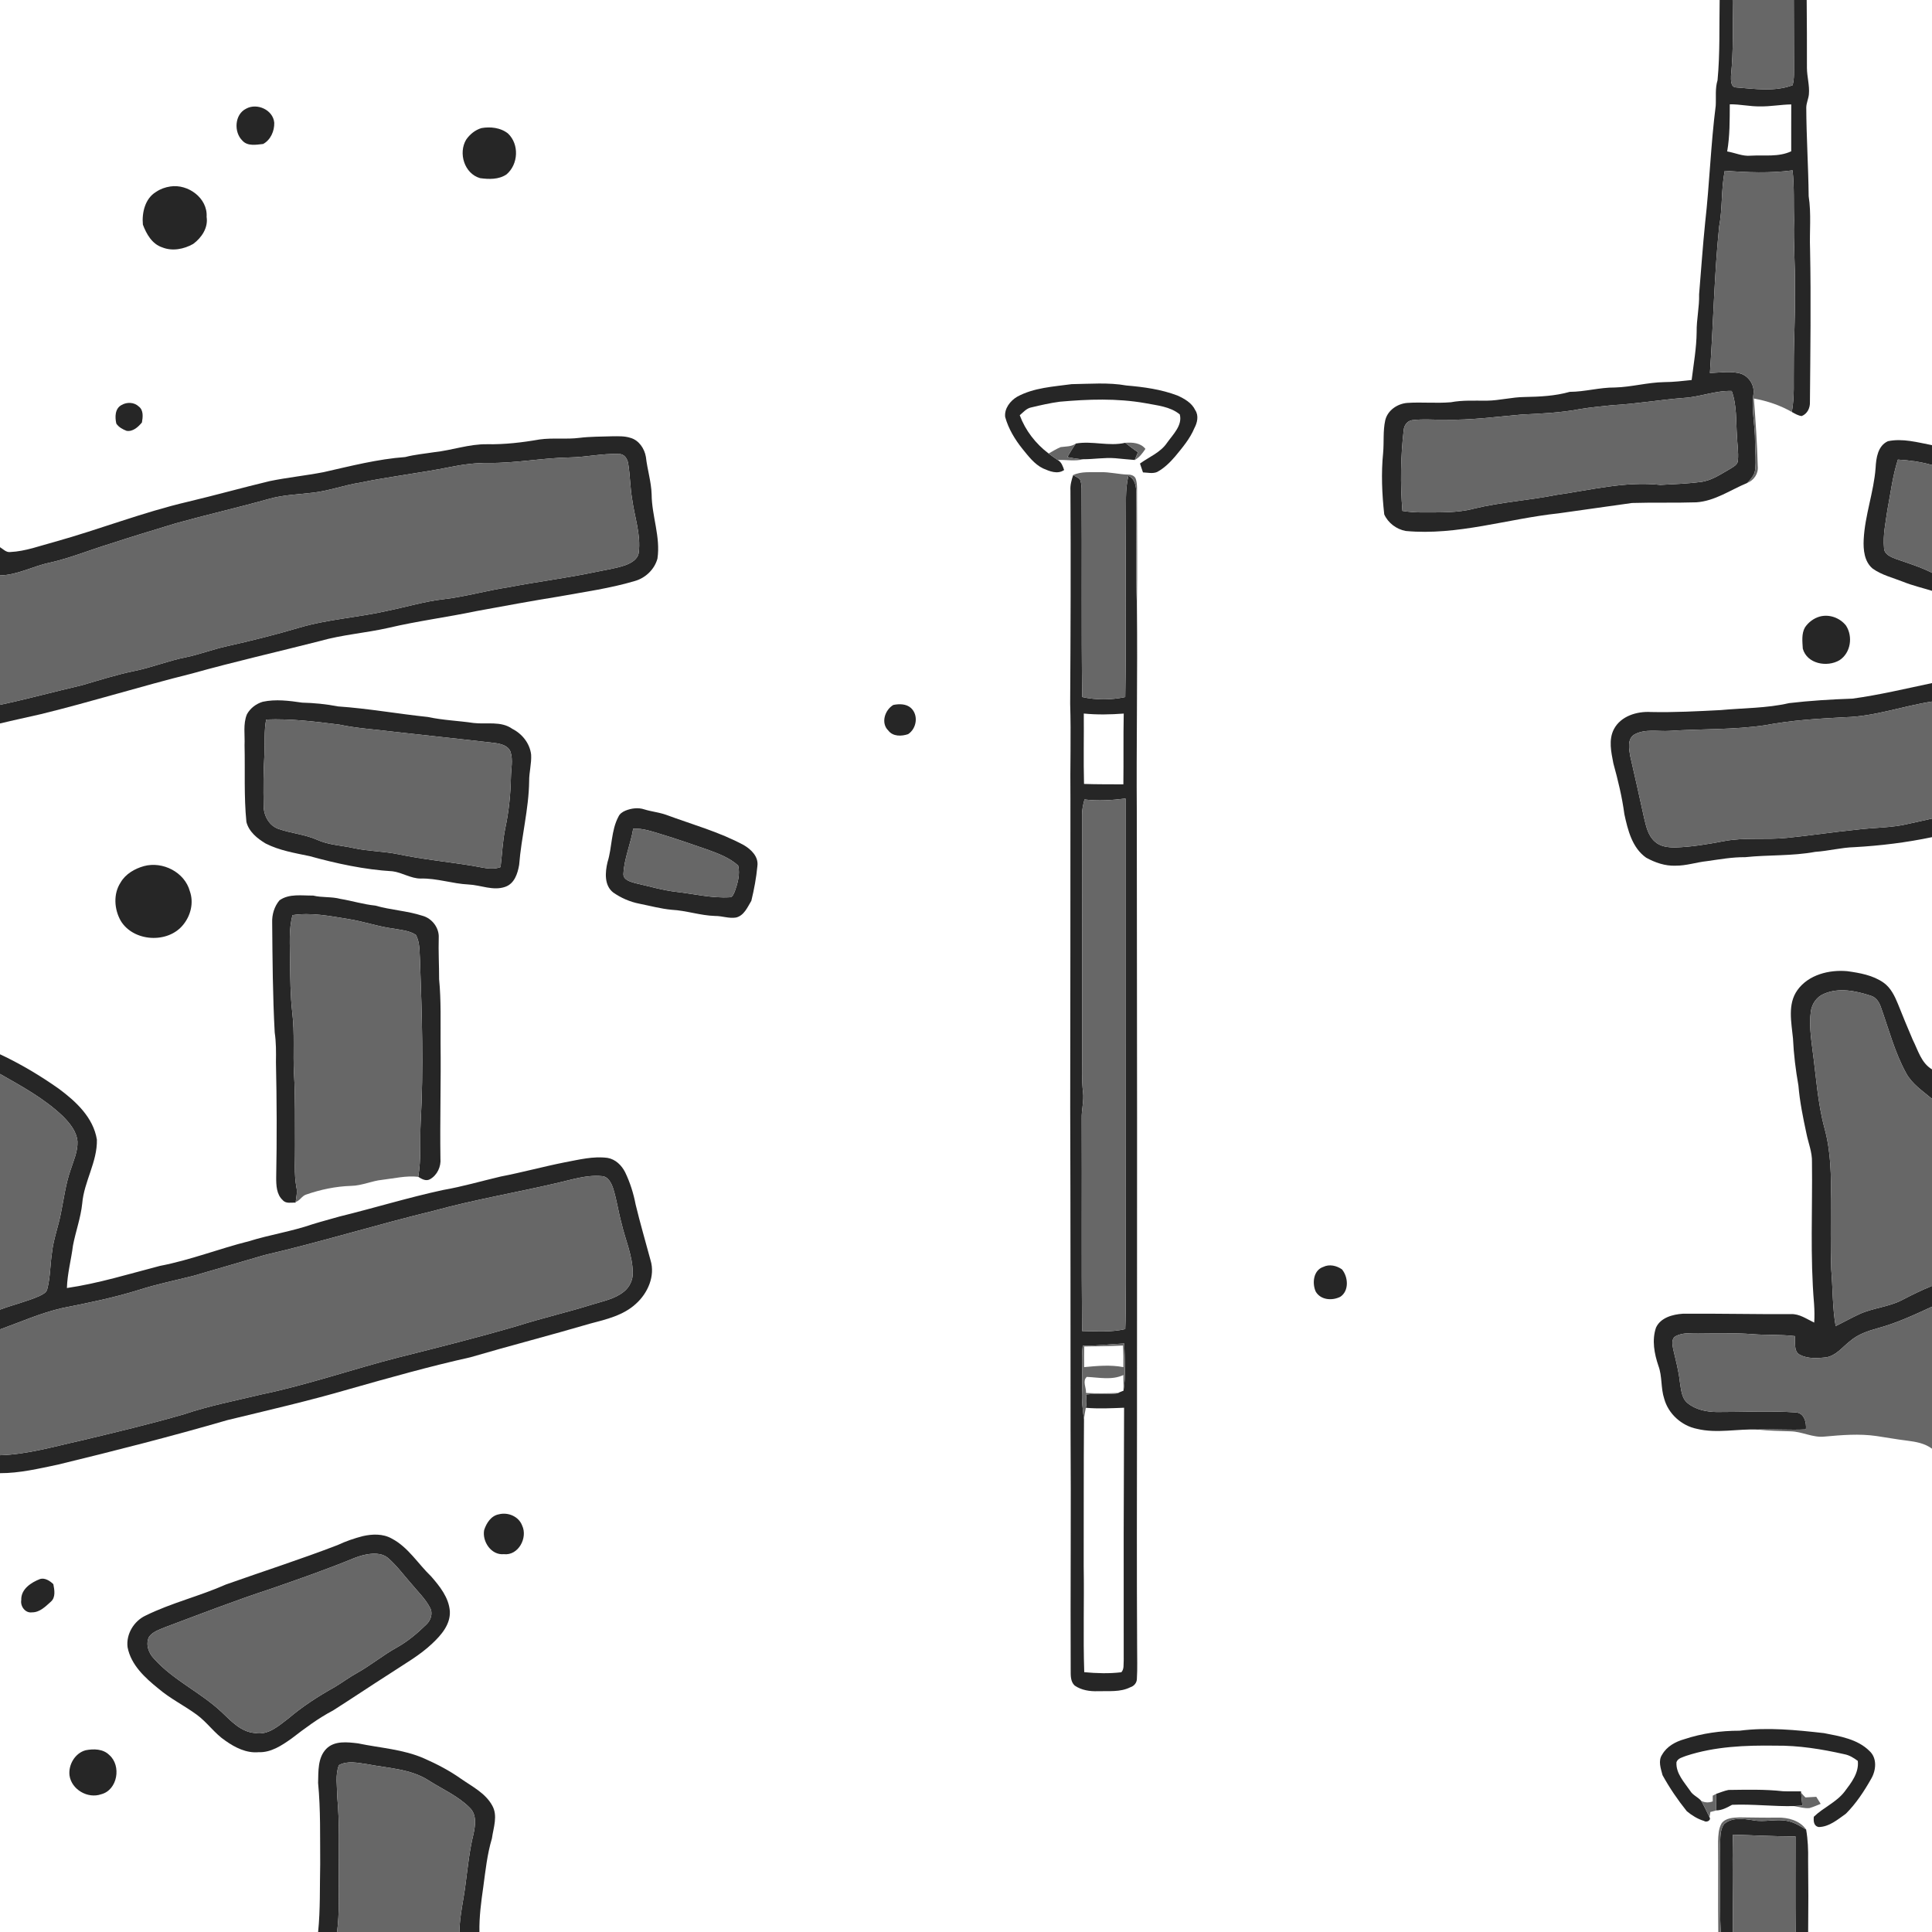 <ns0:svg xmlns:ns0="http://www.w3.org/2000/svg" width="1024pt" height="1024pt" viewBox="0 0 1024 1024" version="1.1">
<ns0:g id="#ffffffff">
<ns0:path fill="#ffffff" opacity="0" d=" M 0.00 0.00 L 911.45 0.00 C 911.19 14.18 911.68 28.43 910.33 42.55 C 908.97 46.94 909.63 51.53 909.37 56.03 C 906.73 76.63 906.10 97.42 903.76 118.05 C 902.47 130.68 901.62 143.35 900.56 156.00 C 900.76 162.70 899.16 169.28 899.26 175.97 C 899.18 184.52 897.64 192.96 896.61 201.42 C 891.77 201.94 886.93 202.51 882.06 202.53 C 873.26 202.68 864.72 205.14 855.94 205.38 C 847.88 205.31 840.05 207.66 831.99 207.69 C 824.24 209.89 816.16 210.27 808.14 210.42 C 801.38 210.47 794.77 212.29 788.00 212.37 C 781.65 212.41 775.25 212.02 768.98 213.20 C 761.31 213.85 753.59 213.04 745.92 213.55 C 740.64 213.94 735.35 217.53 734.18 222.90 C 732.96 228.51 733.60 234.32 733.09 240.01 C 732.01 250.86 732.47 261.83 733.68 272.64 C 735.71 277.19 740.17 280.53 745.06 281.43 C 772.51 283.98 799.05 274.94 826.09 272.08 C 839.07 270.21 852.06 268.46 865.02 266.59 C 876.36 266.24 887.72 266.61 899.06 266.24 C 908.92 265.59 917.13 259.68 926.00 256.01 C 929.62 254.59 932.09 251.03 931.65 247.07 C 931.32 235.11 930.52 223.15 929.58 211.22 C 936.60 212.49 943.50 214.78 949.70 218.35 C 951.35 219.25 953.01 220.29 954.93 220.52 C 957.95 219.34 959.43 216.20 959.30 213.08 C 959.52 186.06 959.91 159.03 959.37 132.00 C 959.02 122.66 960.09 113.27 958.63 103.98 C 958.47 88.30 957.42 72.65 957.36 56.97 C 957.41 54.58 958.52 52.37 958.75 50.01 C 959.19 45.30 957.74 40.70 957.71 36.01 C 957.76 24.00 957.67 12.00 957.58 0.00 L 1024.00 0.00 L 1024.00 235.94 C 1016.34 234.47 1008.43 232.21 1000.63 233.85 C 995.27 236.29 994.39 242.76 994.11 247.97 C 993.15 260.84 988.42 273.11 987.79 286.00 C 987.53 291.40 988.10 297.66 992.55 301.37 C 997.37 304.82 1003.26 306.20 1008.70 308.36 C 1013.67 310.36 1018.89 311.58 1024.00 313.15 L 1024.00 362.05 C 1009.99 365.01 996.04 368.35 981.84 370.29 C 970.61 370.68 959.39 371.36 948.23 372.67 C 936.33 375.42 924.07 375.22 911.99 376.36 C 899.64 376.99 887.32 377.65 874.95 377.38 C 867.62 376.94 859.09 379.52 855.44 386.41 C 852.45 392.06 853.98 398.68 855.12 404.62 C 857.56 413.47 859.74 422.42 860.95 431.54 C 862.77 439.93 865.06 449.34 872.48 454.58 C 877.20 457.19 882.56 459.05 888.02 458.83 C 893.69 458.90 899.12 457.01 904.72 456.42 C 911.45 455.47 918.17 454.26 924.99 454.32 C 937.34 453.02 949.86 453.78 962.11 451.50 C 969.11 451.04 975.93 449.20 982.96 449.01 C 996.75 448.23 1010.48 446.56 1024.00 443.71 L 1024.00 566.79 C 1018.24 563.35 1016.61 556.64 1013.77 551.05 C 1011.06 544.77 1008.48 538.43 1005.94 532.08 C 1004.22 527.89 1002.13 523.51 998.32 520.83 C 992.69 516.87 985.72 515.66 979.05 514.74 C 969.50 513.88 958.53 516.61 952.69 524.75 C 947.31 532.23 949.50 541.91 950.32 550.41 C 950.70 558.78 951.74 567.11 953.20 575.36 C 953.91 583.89 955.63 592.29 957.42 600.65 C 958.42 605.75 960.55 610.69 960.38 615.97 C 960.69 640.98 959.36 666.06 961.49 691.03 C 961.71 694.34 961.79 697.67 961.57 701.00 C 957.56 699.13 953.72 696.23 949.06 696.51 C 930.03 696.62 911.00 696.15 891.96 696.30 C 886.63 696.64 880.13 698.35 877.72 703.66 C 875.45 710.27 876.81 717.46 878.99 723.91 C 881.08 729.50 880.19 735.64 882.05 741.30 C 884.20 749.32 891.27 755.69 899.39 757.31 C 910.06 759.90 920.99 757.21 931.78 757.70 C 937.51 758.39 943.29 758.44 949.06 758.63 C 955.17 758.74 960.80 762.10 967.00 761.42 C 976.14 760.59 985.39 759.81 994.53 761.12 C 999.98 761.91 1005.41 762.93 1010.89 763.58 C 1015.46 764.16 1020.22 765.00 1024.00 767.84 L 1024.00 1024.00 L 958.36 1024.00 C 958.51 1011.33 958.50 998.66 958.34 986.00 C 958.45 980.53 958.23 975.05 957.28 969.66 C 953.87 964.84 947.68 963.24 942.06 963.37 C 935.35 963.49 928.64 963.28 921.94 963.24 C 918.63 963.39 914.61 963.51 912.46 966.43 C 910.85 969.30 910.72 972.72 910.62 975.94 C 910.76 991.96 910.55 1007.98 910.72 1024.00 L 254.11 1024.00 C 253.95 1015.96 255.02 1007.99 256.16 1000.05 C 257.32 991.46 258.22 982.79 260.72 974.45 C 261.51 968.69 264.01 962.33 260.83 956.87 C 257.21 950.34 250.21 946.88 244.30 942.76 C 238.21 938.44 231.57 934.99 224.75 931.99 C 213.69 927.12 201.45 926.48 189.75 924.02 C 184.15 923.35 177.26 922.48 172.91 926.94 C 168.33 931.69 168.78 938.88 168.60 945.00 C 169.97 959.28 169.60 973.66 169.71 988.00 C 169.44 1000.00 169.83 1012.04 168.61 1024.00 L 0.00 1024.00 L 0.00 780.81 C 10.39 780.84 20.54 778.40 30.64 776.29 C 60.77 768.99 90.81 761.31 120.59 752.67 C 142.13 747.44 163.76 742.48 185.04 736.27 C 206.33 730.23 227.63 724.22 249.22 719.41 C 270.35 713.22 291.68 707.74 312.80 701.54 C 321.32 699.30 330.38 697.20 337.04 691.05 C 343.32 685.44 347.38 676.32 344.80 667.95 C 342.16 658.11 339.28 648.33 336.90 638.42 C 335.78 632.54 333.96 626.78 331.37 621.38 C 329.53 617.67 326.23 614.43 322.03 613.71 C 314.39 612.69 306.84 614.67 299.38 616.05 C 287.97 618.32 276.75 621.40 265.33 623.60 C 255.14 625.99 245.07 628.95 234.75 630.74 C 216.32 634.72 198.29 640.29 179.99 644.77 C 175.22 646.16 170.41 647.39 165.68 648.86 C 154.70 652.66 143.15 654.39 132.07 657.83 C 116.19 661.81 100.88 667.88 84.76 670.95 C 68.41 675.19 52.22 680.23 35.46 682.68 C 35.68 675.07 37.74 667.67 38.68 660.14 C 40.11 652.66 42.80 645.45 43.58 637.84 C 44.56 626.22 51.60 615.87 51.36 604.07 C 49.48 592.27 40.21 583.75 31.08 576.99 C 21.25 570.07 10.88 563.88 0.00 558.79 L 0.00 383.45 C 7.23 381.69 14.51 380.18 21.76 378.49 C 48.56 371.92 74.91 363.66 101.69 357.00 C 124.15 350.70 146.90 345.56 169.49 339.78 C 181.44 336.37 193.91 335.51 206.02 332.75 C 221.41 329.13 237.11 327.12 252.57 323.88 C 267.15 321.21 281.73 318.50 296.36 316.15 C 309.73 313.71 323.27 311.87 336.32 307.99 C 342.04 306.44 346.90 301.83 348.46 296.08 C 350.18 284.57 345.46 273.49 345.38 262.04 C 345.18 255.31 343.08 248.86 342.34 242.19 C 341.60 237.77 338.64 233.31 334.14 232.07 C 331.04 231.06 327.73 231.22 324.52 231.24 C 318.69 231.44 312.83 231.36 307.04 232.08 C 300.05 232.96 292.97 231.95 286.00 232.92 C 276.81 234.53 267.50 235.62 258.15 235.45 C 248.67 235.31 239.68 238.63 230.34 239.64 C 225.15 240.46 219.90 240.91 214.79 242.24 C 200.11 243.32 185.83 247.02 171.52 250.25 C 162.05 252.09 152.42 253.05 142.97 254.99 C 128.45 258.47 114.07 262.50 99.54 265.95 C 75.54 271.56 52.57 280.64 28.86 287.23 C 21.14 289.27 13.54 292.21 5.49 292.58 C 3.31 292.91 1.70 291.06 0.00 290.02 L 0.00 0.00 M 130.44 57.61 C 124.30 60.63 123.84 70.03 128.46 74.52 C 131.22 77.63 135.82 76.70 139.47 76.31 C 143.46 74.15 145.48 69.42 145.36 65.05 C 144.76 58.21 136.21 54.40 130.44 57.61 M 255.18 67.89 C 251.86 68.87 249.01 71.20 247.07 74.02 C 242.81 81.17 246.11 92.02 254.45 94.42 C 259.12 95.07 264.37 95.21 268.45 92.45 C 274.75 87.13 275.31 76.48 269.24 70.75 C 265.34 67.65 259.94 67.05 255.18 67.89 M 90.28 98.84 C 87.57 99.24 84.94 100.17 82.68 101.73 C 76.89 105.21 75.14 112.74 75.73 119.04 C 77.59 124.03 80.60 129.35 85.99 131.11 C 91.34 133.28 97.49 132.06 102.38 129.30 C 106.85 126.02 110.42 120.72 109.51 114.96 C 110.15 104.99 99.65 97.38 90.28 98.84 M 539.12 210.27 C 535.44 212.44 532.26 216.52 532.76 220.99 C 534.48 227.26 537.94 232.95 541.98 237.99 C 545.11 241.82 548.20 245.97 552.74 248.23 C 556.25 249.76 560.45 251.57 564.01 249.13 C 563.32 247.14 562.63 244.88 560.62 243.83 C 565.15 243.55 569.68 244.63 574.16 243.40 C 579.80 243.42 585.41 242.42 591.05 242.86 C 594.51 243.19 597.97 243.53 601.45 243.80 C 603.91 242.48 605.57 240.19 607.10 237.92 C 604.49 234.66 600.26 234.42 596.41 234.68 C 587.81 236.72 578.83 233.54 570.23 235.09 C 567.86 236.82 564.93 236.58 562.18 236.97 C 559.94 237.89 557.89 239.20 555.79 240.37 C 548.95 235.20 543.46 228.15 540.49 220.09 C 542.38 218.50 544.07 216.40 546.64 215.93 C 551.64 214.74 556.65 213.58 561.75 212.91 C 576.78 211.58 592.03 211.03 606.96 213.67 C 613.22 214.90 620.18 215.41 625.30 219.64 C 626.86 225.38 621.70 230.29 618.62 234.61 C 615.12 239.85 609.13 242.13 604.21 245.69 C 604.74 247.25 605.28 248.81 605.80 250.38 C 608.27 250.47 610.92 251.17 613.29 250.17 C 617.04 248.15 620.13 245.11 622.88 241.89 C 626.70 237.23 630.70 232.57 633.04 226.93 C 634.60 224.05 635.45 220.31 633.51 217.40 C 631.70 213.52 627.80 211.34 624.08 209.64 C 615.43 206.35 606.19 205.10 597.03 204.32 C 587.44 202.61 577.66 203.48 567.99 203.61 C 558.23 204.95 547.96 205.45 539.12 210.27 M 64.51 214.62 C 60.87 216.47 60.87 221.02 61.64 224.49 C 62.89 226.42 65.02 227.56 67.12 228.36 C 70.48 228.89 73.24 226.30 75.22 223.93 C 75.73 221.13 76.16 217.39 73.55 215.46 C 71.16 213.15 67.31 213.01 64.51 214.62 M 568.80 251.80 C 567.94 254.43 567.16 257.14 567.36 259.95 C 567.59 297.63 567.44 335.32 567.21 373.01 C 567.74 389.67 567.14 406.34 567.35 423.01 C 567.38 477.67 567.29 532.34 567.23 587.00 C 567.43 644.00 567.38 701.00 567.42 758.00 C 567.72 800.35 567.30 842.70 567.49 885.06 C 567.51 887.90 567.29 891.23 569.59 893.37 C 573.17 895.87 577.70 896.53 581.99 896.37 C 587.73 896.19 593.79 896.96 599.11 894.27 C 601.06 893.68 602.56 891.90 602.57 889.83 C 602.92 884.22 602.67 878.60 602.70 872.99 C 602.47 833.33 602.60 793.66 602.63 754.00 C 602.71 646.33 602.70 538.67 602.53 431.00 C 602.26 394.43 602.97 357.88 602.59 321.31 C 602.88 301.87 602.65 282.43 602.65 263.00 C 602.59 260.00 602.92 256.88 602.04 253.97 C 601.54 252.24 599.66 251.53 598.02 251.56 C 592.98 251.44 588.05 250.08 583.00 250.26 C 578.25 250.43 573.24 249.70 568.80 251.80 M 964.46 326.80 C 961.29 327.70 958.49 329.82 956.66 332.55 C 954.76 335.94 955.31 340.07 955.52 343.80 C 957.76 351.92 968.45 353.80 974.98 349.92 C 980.96 346.04 982.19 337.36 978.41 331.55 C 975.17 327.45 969.56 325.40 964.46 326.80 M 139.26 371.95 C 135.76 373.00 132.62 375.37 130.87 378.60 C 128.74 383.80 129.88 389.54 129.62 395.00 C 129.94 408.55 129.25 422.14 130.60 435.64 C 131.90 440.84 136.40 444.45 140.80 447.08 C 148.04 450.77 156.16 452.10 164.03 453.75 C 178.43 457.72 193.14 460.91 208.08 461.80 C 213.19 462.47 217.73 465.64 222.95 465.65 C 231.54 465.41 239.80 468.40 248.35 468.80 C 254.81 469.10 261.38 472.29 267.78 470.04 C 272.68 468.34 274.37 463.02 275.16 458.40 C 276.32 443.53 280.27 428.96 280.46 414.01 C 280.42 409.29 281.79 404.68 281.51 399.96 C 280.82 394.05 276.80 388.96 271.55 386.31 C 265.54 382.01 257.88 384.01 251.03 383.20 C 242.97 382.00 234.80 381.75 226.81 380.02 C 210.89 378.35 195.11 375.51 179.12 374.41 C 172.86 373.18 166.49 372.57 160.12 372.41 C 153.25 371.40 146.12 370.48 139.26 371.95 M 473.47 373.64 C 468.99 376.28 466.71 383.25 470.84 387.22 C 473.31 390.45 477.82 390.29 481.31 389.12 C 485.87 386.16 486.94 379.00 482.79 375.21 C 480.27 372.99 476.57 373.00 473.47 373.64 M 331.45 429.68 C 329.96 430.30 328.53 431.26 327.83 432.77 C 323.82 440.24 324.49 449.02 322.00 456.96 C 320.73 462.30 320.17 469.23 324.99 473.02 C 329.13 475.93 333.90 478.01 338.88 478.98 C 344.57 480.11 350.20 481.66 356.00 482.20 C 363.77 482.61 371.20 485.25 379.00 485.48 C 382.71 485.45 386.36 486.92 390.07 486.32 C 394.36 485.33 396.17 480.85 398.23 477.44 C 399.70 471.39 400.86 465.18 401.44 458.98 C 402.09 454.02 398.14 450.23 394.24 447.93 C 381.22 440.91 366.88 436.99 353.07 431.87 C 349.32 430.55 345.32 430.18 341.53 429.00 C 338.25 427.90 334.60 428.38 331.45 429.68 M 76.28 459.06 C 71.35 460.44 66.51 463.23 63.90 467.78 C 59.96 473.80 60.53 481.98 64.01 488.08 C 70.75 499.19 89.02 500.28 97.12 490.11 C 101.10 485.23 102.78 478.41 100.62 472.37 C 97.89 462.25 86.18 456.37 76.28 459.06 M 148.13 477.19 C 145.39 480.42 144.10 484.79 144.26 489.01 C 144.43 508.42 144.54 527.84 145.60 547.23 C 146.38 552.45 146.34 557.73 146.26 563.00 C 146.70 583.34 146.79 603.70 146.39 624.04 C 146.38 628.21 146.53 633.10 149.87 636.11 C 151.58 638.11 154.39 637.31 156.69 637.40 L 156.72 637.06 C 158.95 636.41 159.98 633.89 162.19 633.17 C 169.86 630.50 177.92 628.80 186.05 628.54 C 191.75 628.46 197.01 625.88 202.66 625.32 C 208.96 624.59 215.29 623.01 221.67 623.74 C 223.47 624.86 225.71 626.21 227.83 625.06 C 231.68 622.96 233.86 618.33 233.44 614.02 C 233.14 593.68 233.76 573.34 233.51 553.00 C 233.45 541.67 233.84 530.30 232.74 519.01 C 232.76 511.67 232.32 504.34 232.54 497.01 C 232.83 491.76 228.93 486.69 223.89 485.37 C 215.75 482.73 207.13 482.35 198.92 479.98 C 192.64 479.36 186.62 477.45 180.41 476.43 C 175.68 475.16 170.72 475.84 165.96 474.67 C 160.02 474.76 153.29 473.51 148.13 477.19 M 701.39 671.48 C 696.08 673.24 695.38 680.13 697.34 684.53 C 699.95 689.10 706.10 689.51 710.42 687.31 C 715.14 684.17 714.60 676.77 711.26 672.78 C 708.44 670.81 704.60 669.90 701.39 671.48 M 264.39 802.62 C 260.28 803.37 257.81 807.27 256.61 810.96 C 255.47 817.04 260.38 824.37 267.00 823.74 C 274.73 824.65 279.82 815.07 276.75 808.57 C 274.92 803.72 269.27 801.36 264.39 802.62 M 192.32 814.17 C 187.74 815.35 183.25 816.89 178.96 818.91 C 159.40 826.44 139.43 832.84 119.68 839.84 C 105.77 846.02 90.82 849.56 77.15 856.30 C 70.94 859.19 66.73 866.21 67.62 873.07 C 69.41 882.45 76.88 889.30 84.01 895.02 C 90.23 900.34 97.64 903.95 104.21 908.77 C 109.82 912.83 113.73 918.79 119.50 922.64 C 124.60 926.25 130.60 929.28 137.04 928.70 C 143.62 928.96 149.34 925.13 154.48 921.49 C 161.52 916.09 168.65 910.71 176.54 906.58 C 186.73 900.10 196.75 893.35 206.93 886.86 C 214.48 881.84 222.50 877.39 229.10 871.10 C 233.88 866.62 238.79 860.98 238.43 853.99 C 237.89 846.74 233.10 840.79 228.51 835.52 C 221.55 828.87 216.39 820.04 207.64 815.47 C 202.99 812.84 197.37 813.03 192.32 814.17 M 21.30 836.89 C 16.54 838.70 11.02 842.27 11.27 848.05 C 10.67 851.36 13.42 855.11 16.97 854.58 C 21.05 854.64 24.11 851.48 26.93 848.95 C 29.60 846.66 28.86 842.68 28.27 839.64 C 26.53 837.92 23.79 836.16 21.30 836.89 M 892.68 921.82 C 888.03 923.13 883.45 925.64 880.99 929.95 C 878.71 933.24 880.27 937.38 881.18 940.88 C 884.88 947.61 889.24 954.00 894.05 959.99 C 896.72 962.21 899.80 964.12 903.16 965.13 C 904.45 966.15 907.16 964.76 906.08 963.18 C 906.19 962.49 906.41 961.10 906.52 960.41 C 907.54 960.11 908.58 959.83 909.63 959.56 C 912.72 959.53 915.42 958.03 918.04 956.58 C 929.02 956.12 939.99 957.52 950.97 957.26 C 953.64 957.71 956.31 958.60 959.06 958.32 C 961.10 957.73 963.04 956.87 965.00 956.08 C 964.22 954.81 963.43 953.58 962.66 952.35 C 960.75 952.44 958.85 952.53 956.96 952.67 C 956.07 951.93 955.39 951.00 954.63 950.18 L 954.57 949.45 C 951.37 949.41 948.18 949.54 945.00 949.39 C 935.41 948.31 925.75 948.60 916.13 948.71 C 913.89 949.17 911.78 950.06 909.63 950.77 C 909.17 951.01 908.25 951.49 907.79 951.73 C 907.78 952.73 907.76 953.73 907.78 954.76 C 905.75 955.56 903.62 955.46 901.67 954.52 C 900.01 952.47 897.22 951.54 895.84 949.19 C 892.70 944.61 888.18 939.93 888.56 934.01 C 889.28 931.85 891.79 931.43 893.64 930.65 C 908.86 925.65 925.10 925.00 940.99 925.23 C 953.33 925.09 965.58 927.06 977.58 929.78 C 980.23 930.28 982.53 931.72 984.67 933.31 C 985.39 939.63 981.22 944.90 977.65 949.63 C 973.28 955.28 966.40 958.02 961.36 962.92 C 961.16 965.17 961.24 967.89 964.01 968.37 C 969.56 968.26 974.02 964.37 978.34 961.32 C 983.74 955.93 988.00 949.44 991.75 942.82 C 994.38 938.36 995.02 931.86 990.88 928.08 C 984.56 921.75 975.17 920.23 966.75 918.59 C 951.92 916.92 936.88 915.39 922.00 917.31 C 912.07 917.29 902.11 918.69 892.68 921.82 M 45.43 927.66 C 39.78 929.14 36.16 935.36 36.84 941.01 C 37.90 948.50 46.51 953.49 53.61 951.00 C 62.33 948.79 64.49 935.84 57.89 930.16 C 54.64 926.92 49.65 926.84 45.43 927.66 Z" />
<ns0:path fill="#ffffff" opacity="0" d=" M 916.82 55.29 C 922.24 55.19 927.57 56.51 933.00 56.39 C 938.49 56.48 943.91 55.42 949.40 55.34 C 949.33 63.62 949.43 71.91 949.38 80.19 C 942.69 83.34 935.12 82.10 927.99 82.51 C 923.64 82.95 919.64 80.97 915.44 80.27 C 916.88 72.03 916.77 63.63 916.82 55.29 Z" />
<ns0:path fill="#ffffff" opacity="0" d=" M 574.43 378.19 C 581.47 378.89 588.55 378.74 595.60 378.21 C 595.34 390.72 595.58 403.22 595.41 415.72 C 588.46 415.68 581.50 415.74 574.55 415.50 C 574.22 403.06 574.54 390.62 574.43 378.19 Z" />
<ns0:path fill="#ffffff" opacity="0" d=" M 574.63 713.68 C 581.49 713.56 588.35 713.50 595.21 713.17 C 595.44 716.97 595.49 720.78 595.41 724.60 C 588.50 723.29 581.55 723.95 574.62 724.60 C 574.58 720.95 574.59 717.31 574.63 713.68 Z" />
<ns0:path fill="#ffffff" opacity="0" d=" M 576.02 729.79 C 582.47 730.06 589.28 731.65 595.42 728.79 C 595.41 731.56 595.44 734.32 595.48 737.10 C 594.71 737.40 593.16 738.00 592.39 738.30 C 586.80 738.49 581.20 738.59 575.62 738.30 C 575.79 735.52 573.58 731.91 576.02 729.79 Z" />
<ns0:path fill="#ffffff" opacity="0" d=" M 574.54 752.25 C 574.74 750.20 575.13 748.18 575.51 746.16 C 582.25 746.75 589.04 746.40 595.79 746.13 C 595.57 790.77 595.51 835.42 595.59 880.06 C 595.41 882.15 595.91 884.65 594.33 886.33 C 587.82 887.11 581.19 886.90 574.67 886.29 C 574.04 867.54 574.69 848.76 574.38 830.01 C 574.45 804.09 574.33 778.17 574.54 752.25 Z" />
</ns0:g>
<ns0:g id="#262626ff">
<ns0:path fill="#262626" opacity="1.00" d=" M 911.45 0.00 L 918.31 0.00 C 918.46 13.38 918.78 26.79 917.47 40.12 C 917.45 42.32 917.16 46.28 920.27 46.34 C 930.14 47.11 940.58 48.70 950.11 45.18 C 951.13 41.55 950.79 37.72 950.85 33.99 C 950.87 22.66 950.73 11.33 950.75 0.00 L 957.58 0.00 C 957.67 12.00 957.76 24.00 957.71 36.01 C 957.74 40.70 959.19 45.30 958.75 50.01 C 958.52 52.37 957.41 54.58 957.36 56.97 C 957.42 72.65 958.47 88.30 958.63 103.98 C 960.09 113.27 959.02 122.66 959.37 132.00 C 959.91 159.03 959.52 186.06 959.30 213.08 C 959.43 216.20 957.95 219.34 954.93 220.52 C 953.01 220.29 951.35 219.25 949.70 218.35 C 951.22 210.31 950.58 202.12 950.75 194.00 C 950.70 180.33 951.59 166.67 951.37 153.00 C 951.55 140.99 950.50 129.01 950.87 117.00 C 950.61 108.10 951.08 99.17 950.10 90.30 C 938.16 91.88 926.14 91.40 914.18 90.50 C 912.17 100.26 913.05 110.31 911.18 120.10 C 908.56 145.89 908.11 171.84 906.30 197.70 C 911.84 197.54 917.62 196.41 923.02 198.15 C 927.34 199.84 930.15 204.58 929.33 209.20 C 928.25 217.49 930.27 225.70 930.20 233.99 C 930.24 239.00 930.86 244.03 930.26 249.02 C 929.95 251.87 927.90 254.05 926.00 256.01 C 917.13 259.68 908.92 265.59 899.06 266.24 C 887.72 266.61 876.36 266.24 865.02 266.59 C 852.06 268.46 839.07 270.21 826.09 272.08 C 799.05 274.94 772.51 283.98 745.06 281.43 C 740.17 280.53 735.71 277.19 733.68 272.64 C 732.47 261.83 732.01 250.86 733.09 240.01 C 733.60 234.32 732.96 228.51 734.18 222.90 C 735.35 217.53 740.64 213.94 745.92 213.55 C 753.59 213.04 761.31 213.85 768.98 213.20 C 775.25 212.02 781.65 212.41 788.00 212.37 C 794.77 212.29 801.38 210.47 808.14 210.42 C 816.16 210.27 824.24 209.89 831.99 207.69 C 840.05 207.66 847.88 205.31 855.94 205.38 C 864.72 205.14 873.26 202.68 882.06 202.53 C 886.93 202.51 891.77 201.94 896.61 201.42 C 897.64 192.96 899.18 184.52 899.26 175.97 C 899.16 169.28 900.76 162.70 900.56 156.00 C 901.62 143.35 902.47 130.68 903.76 118.05 C 906.10 97.42 906.73 76.63 909.37 56.03 C 909.63 51.53 908.97 46.94 910.33 42.55 C 911.68 28.43 911.19 14.18 911.45 0.00 M 916.82 55.29 C 916.77 63.63 916.88 72.03 915.44 80.27 C 919.64 80.97 923.64 82.95 927.99 82.51 C 935.12 82.10 942.69 83.34 949.38 80.19 C 949.43 71.91 949.33 63.62 949.40 55.34 C 943.91 55.42 938.49 56.48 933.00 56.39 C 927.57 56.51 922.24 55.19 916.82 55.29 M 892.66 210.89 C 879.89 211.86 867.26 214.09 854.48 214.77 C 848.79 215.37 843.08 215.89 837.44 216.82 C 827.24 218.78 816.83 219.22 806.47 219.73 C 793.01 220.89 779.55 222.76 766.01 222.45 C 760.14 222.57 754.24 221.95 748.42 222.71 C 745.82 223.08 744.15 225.55 743.98 228.04 C 742.36 242.21 742.15 256.57 743.31 270.79 C 746.80 271.35 750.34 271.63 753.88 271.60 C 763.04 271.53 772.34 271.93 781.28 269.57 C 795.68 266.07 810.52 265.21 825.03 262.28 C 843.24 259.73 861.53 254.95 880.04 257.01 C 887.05 256.65 894.09 256.36 901.07 255.49 C 907.13 254.86 912.18 251.22 917.33 248.31 C 918.92 247.25 921.12 246.22 921.13 243.99 C 921.54 239.69 920.77 235.39 920.62 231.10 C 920.05 223.11 920.63 214.86 917.84 207.22 C 909.25 206.93 901.17 210.37 892.66 210.89 Z" />
<ns0:path fill="#262626" opacity="1.00" d=" M 130.44 57.61 C 136.21 54.40 144.76 58.21 145.36 65.05 C 145.48 69.42 143.46 74.15 139.47 76.31 C 135.82 76.70 131.22 77.63 128.46 74.52 C 123.84 70.03 124.30 60.63 130.44 57.61 Z" />
<ns0:path fill="#262626" opacity="1.00" d=" M 255.18 67.89 C 259.94 67.05 265.34 67.65 269.24 70.75 C 275.31 76.48 274.75 87.13 268.45 92.45 C 264.37 95.21 259.12 95.07 254.45 94.42 C 246.11 92.02 242.81 81.17 247.07 74.02 C 249.01 71.20 251.86 68.87 255.18 67.89 Z" />
<ns0:path fill="#262626" opacity="1.00" d=" M 90.28 98.84 C 99.65 97.38 110.15 104.99 109.51 114.96 C 110.42 120.72 106.85 126.02 102.38 129.30 C 97.49 132.06 91.34 133.28 85.99 131.11 C 80.60 129.35 77.59 124.03 75.73 119.04 C 75.14 112.74 76.89 105.21 82.68 101.73 C 84.94 100.17 87.57 99.24 90.28 98.84 Z" />
<ns0:path fill="#262626" opacity="1.00" d=" M 539.12 210.27 C 547.96 205.45 558.23 204.95 567.99 203.61 C 577.66 203.48 587.44 202.61 597.03 204.32 C 606.19 205.10 615.43 206.35 624.08 209.64 C 627.80 211.34 631.70 213.52 633.51 217.40 C 635.45 220.31 634.60 224.05 633.04 226.93 C 630.70 232.57 626.70 237.23 622.88 241.89 C 620.13 245.11 617.04 248.15 613.29 250.17 C 610.92 251.17 608.27 250.47 605.80 250.38 C 605.28 248.81 604.74 247.25 604.21 245.69 C 609.13 242.13 615.12 239.85 618.62 234.61 C 621.70 230.29 626.86 225.38 625.30 219.64 C 620.18 215.41 613.22 214.90 606.96 213.67 C 592.03 211.03 576.78 211.58 561.75 212.91 C 556.65 213.58 551.64 214.74 546.64 215.93 C 544.07 216.40 542.38 218.50 540.49 220.09 C 543.46 228.15 548.95 235.20 555.79 240.37 C 557.36 241.57 559.00 242.69 560.62 243.83 C 562.63 244.88 563.32 247.14 564.01 249.13 C 560.45 251.57 556.25 249.76 552.74 248.23 C 548.20 245.97 545.11 241.82 541.98 237.99 C 537.94 232.95 534.48 227.26 532.76 220.99 C 532.26 216.52 535.44 212.44 539.12 210.27 Z" />
<ns0:path fill="#262626" opacity="1.00" d=" M 64.51 214.62 C 67.31 213.01 71.16 213.15 73.55 215.46 C 76.16 217.39 75.73 221.13 75.22 223.93 C 73.24 226.30 70.48 228.89 67.12 228.36 C 65.02 227.56 62.89 226.42 61.64 224.49 C 60.87 221.02 60.87 216.47 64.51 214.62 Z" />
<ns0:path fill="#262626" opacity="1.00" d=" M 324.52 231.24 C 327.73 231.22 331.04 231.06 334.14 232.07 C 338.64 233.31 341.60 237.77 342.34 242.19 C 343.08 248.86 345.18 255.31 345.38 262.04 C 345.46 273.49 350.18 284.57 348.46 296.08 C 346.90 301.83 342.04 306.44 336.32 307.99 C 323.27 311.87 309.73 313.71 296.36 316.15 C 281.73 318.50 267.15 321.21 252.57 323.88 C 237.11 327.12 221.41 329.13 206.02 332.75 C 193.91 335.51 181.44 336.37 169.49 339.78 C 146.90 345.56 124.15 350.70 101.69 357.00 C 74.91 363.66 48.56 371.92 21.76 378.49 C 14.51 380.18 7.23 381.69 0.00 383.45 L 0.00 373.59 C 14.54 370.47 28.89 366.57 43.37 363.20 C 52.50 360.54 61.57 357.64 70.89 355.71 C 80.27 353.85 89.17 350.20 98.55 348.35 C 105.73 346.87 112.61 344.22 119.76 342.62 C 132.82 339.70 145.81 336.49 158.64 332.67 C 174.03 328.12 190.18 327.27 205.77 323.65 C 215.49 321.66 225.04 318.77 234.92 317.62 C 246.60 316.28 257.92 312.97 269.53 311.24 C 284.77 308.29 300.19 306.42 315.38 303.22 C 320.81 302.05 326.38 301.35 331.64 299.49 C 334.67 298.34 338.14 296.36 338.56 292.80 C 339.73 283.28 336.33 274.06 335.07 264.73 C 333.97 258.48 334.00 252.09 332.97 245.83 C 332.62 243.26 330.95 240.52 328.03 240.65 C 319.33 240.25 310.74 242.31 302.04 242.45 C 287.63 242.69 273.39 245.54 258.97 245.37 C 252.11 245.30 245.28 246.18 238.57 247.55 C 222.76 250.74 206.71 252.52 190.92 255.81 C 182.50 257.09 174.46 260.15 165.99 261.12 C 158.12 262.07 150.12 262.27 142.45 264.46 C 126.16 269.03 109.66 272.79 93.36 277.32 C 81.63 280.90 69.87 284.43 58.22 288.26 C 47.56 291.51 37.22 295.79 26.33 298.24 C 17.43 300.07 9.26 304.82 0.00 304.97 L 0.00 290.02 C 1.70 291.06 3.31 292.91 5.49 292.58 C 13.54 292.21 21.14 289.27 28.86 287.23 C 52.57 280.64 75.54 271.56 99.54 265.95 C 114.07 262.50 128.45 258.47 142.97 254.99 C 152.42 253.05 162.05 252.09 171.52 250.25 C 185.83 247.02 200.11 243.32 214.79 242.24 C 219.90 240.91 225.15 240.46 230.34 239.64 C 239.68 238.63 248.67 235.31 258.15 235.45 C 267.50 235.62 276.81 234.53 286.00 232.92 C 292.97 231.95 300.05 232.96 307.04 232.08 C 312.83 231.36 318.69 231.44 324.52 231.24 Z" />
<ns0:path fill="#262626" opacity="1.00" d=" M 1000.63 233.85 C 1008.43 232.21 1016.34 234.47 1024.00 235.94 L 1024.00 246.47 C 1018.11 244.80 1012.03 243.94 1005.93 243.60 C 1003.12 252.24 1002.09 261.29 1000.38 270.18 C 999.43 276.87 997.94 283.64 998.58 290.43 C 998.66 293.80 1002.13 295.19 1004.80 296.21 C 1011.26 298.48 1017.86 300.48 1024.00 303.60 L 1024.00 313.15 C 1018.89 311.58 1013.67 310.36 1008.70 308.36 C 1003.26 306.20 997.37 304.82 992.55 301.37 C 988.10 297.66 987.53 291.40 987.79 286.00 C 988.42 273.11 993.15 260.84 994.11 247.97 C 994.39 242.76 995.27 236.29 1000.63 233.85 Z" />
<ns0:path fill="#262626" opacity="1.00" d=" M 570.23 235.09 C 578.83 233.54 587.81 236.72 596.41 234.68 C 598.58 236.45 600.85 238.10 603.13 239.72 C 602.56 241.08 602.00 242.44 601.45 243.80 C 597.97 243.53 594.51 243.19 591.05 242.86 C 585.41 242.42 579.80 243.42 574.16 243.40 C 571.31 243.33 568.49 242.83 565.71 242.24 C 567.14 239.81 568.58 237.38 570.23 235.09 Z" />
<ns0:path fill="#262626" opacity="1.00" d=" M 568.80 251.80 C 569.97 252.46 571.19 253.07 572.27 253.90 C 573.15 255.40 573.11 257.23 573.27 258.92 C 573.55 295.77 573.09 332.62 573.59 369.46 C 581.11 371.06 588.90 371.05 596.41 369.44 C 596.96 337.97 596.47 306.48 596.75 275.00 C 596.90 267.38 596.28 259.66 598.07 252.18 C 601.87 253.94 602.24 258.27 602.29 261.95 C 602.55 281.73 601.94 301.53 602.59 321.31 C 602.97 357.88 602.26 394.43 602.53 431.00 C 602.70 538.67 602.71 646.33 602.63 754.00 C 602.60 793.66 602.47 833.33 602.70 872.99 C 602.67 878.60 602.92 884.22 602.57 889.83 C 602.56 891.90 601.06 893.68 599.11 894.27 C 593.79 896.96 587.73 896.19 581.99 896.37 C 577.70 896.53 573.17 895.87 569.59 893.37 C 567.29 891.23 567.51 887.90 567.49 885.06 C 567.30 842.70 567.72 800.35 567.42 758.00 C 567.38 701.00 567.43 644.00 567.23 587.00 C 567.29 532.34 567.38 477.67 567.35 423.01 C 567.14 406.34 567.74 389.67 567.21 373.01 C 567.44 335.32 567.59 297.63 567.36 259.95 C 567.16 257.14 567.94 254.43 568.80 251.80 M 574.43 378.19 C 574.54 390.62 574.22 403.06 574.55 415.50 C 581.50 415.74 588.46 415.68 595.41 415.72 C 595.58 403.22 595.34 390.72 595.60 378.21 C 588.55 378.74 581.47 378.89 574.43 378.19 M 574.81 423.73 C 574.08 426.42 573.45 429.17 573.51 431.98 C 573.61 474.32 573.52 516.66 573.56 559.00 C 573.64 565.62 573.22 572.27 574.03 578.86 C 574.60 583.59 573.17 588.26 573.33 593.00 C 573.50 630.49 573.17 667.99 573.53 705.47 C 581.15 705.56 588.92 706.24 596.41 704.43 C 596.89 693.63 596.44 682.81 596.59 672.00 C 596.49 589.08 596.61 506.16 596.55 423.24 C 589.33 424.11 582.05 424.65 574.81 423.73 M 573.86 713.31 C 573.02 721.27 573.92 729.27 573.53 737.25 C 573.25 742.27 573.85 747.28 574.54 752.25 C 574.33 778.17 574.45 804.09 574.38 830.01 C 574.69 848.76 574.04 867.54 574.67 886.29 C 581.19 886.90 587.82 887.11 594.33 886.33 C 595.91 884.65 595.41 882.15 595.59 880.06 C 595.51 835.42 595.57 790.77 595.79 746.13 C 589.04 746.40 582.25 746.75 575.51 746.16 C 576.05 743.84 575.91 741.46 575.60 739.12 C 581.51 738.43 587.50 739.29 593.37 738.35 L 592.39 738.30 C 593.16 738.00 594.71 737.40 595.48 737.10 C 596.82 728.84 596.12 720.41 595.87 712.09 C 588.53 712.37 581.22 713.39 573.86 713.31 Z" />
<ns0:path fill="#262626" opacity="1.00" d=" M 964.46 326.80 C 969.56 325.40 975.17 327.45 978.41 331.55 C 982.19 337.36 980.96 346.04 974.98 349.92 C 968.45 353.80 957.76 351.92 955.52 343.80 C 955.31 340.07 954.76 335.94 956.66 332.55 C 958.49 329.82 961.29 327.70 964.46 326.80 Z" />
<ns0:path fill="#262626" opacity="1.00" d=" M 981.84 370.29 C 996.04 368.35 1009.99 365.01 1024.00 362.05 L 1024.00 371.83 C 1008.58 374.20 993.68 379.74 977.98 380.14 C 963.78 380.90 949.54 381.71 935.55 384.39 C 918.82 386.88 901.83 386.24 884.99 387.38 C 878.79 387.79 872.02 386.15 866.32 389.27 C 862.33 391.69 863.41 397.01 864.07 400.84 C 866.61 411.69 868.98 422.57 871.39 433.45 C 872.44 437.90 873.47 442.79 877.03 445.99 C 879.89 448.71 884.05 449.17 887.83 449.17 C 896.59 448.91 905.25 447.43 913.85 445.80 C 924.83 443.70 936.07 445.25 947.14 444.08 C 959.46 442.87 971.71 440.97 984.03 439.74 C 993.28 438.57 1002.73 438.83 1011.83 436.57 C 1015.87 435.60 1019.96 434.86 1024.00 433.86 L 1024.00 443.71 C 1010.48 446.56 996.75 448.23 982.96 449.01 C 975.93 449.20 969.11 451.04 962.11 451.50 C 949.86 453.78 937.34 453.02 924.99 454.32 C 918.17 454.26 911.45 455.47 904.72 456.42 C 899.12 457.01 893.69 458.90 888.02 458.83 C 882.56 459.05 877.20 457.19 872.48 454.58 C 865.06 449.34 862.77 439.93 860.95 431.54 C 859.74 422.42 857.56 413.47 855.12 404.62 C 853.98 398.68 852.45 392.06 855.44 386.41 C 859.09 379.52 867.62 376.94 874.95 377.38 C 887.32 377.65 899.64 376.99 911.99 376.36 C 924.07 375.22 936.33 375.42 948.23 372.67 C 959.39 371.36 970.61 370.68 981.84 370.29 Z" />
<ns0:path fill="#262626" opacity="1.00" d=" M 139.26 371.95 C 146.12 370.48 153.25 371.40 160.12 372.41 C 166.49 372.57 172.86 373.18 179.12 374.41 C 195.11 375.51 210.89 378.35 226.81 380.02 C 234.80 381.75 242.97 382.00 251.03 383.20 C 257.88 384.01 265.54 382.01 271.55 386.31 C 276.80 388.96 280.82 394.05 281.51 399.96 C 281.79 404.68 280.42 409.29 280.46 414.01 C 280.27 428.96 276.32 443.53 275.16 458.40 C 274.37 463.02 272.68 468.34 267.78 470.04 C 261.38 472.29 254.81 469.10 248.35 468.80 C 239.80 468.40 231.54 465.41 222.95 465.65 C 217.73 465.64 213.19 462.47 208.08 461.80 C 193.14 460.91 178.43 457.72 164.03 453.75 C 156.16 452.10 148.04 450.77 140.80 447.08 C 136.40 444.45 131.90 440.84 130.60 435.64 C 129.25 422.14 129.94 408.55 129.62 395.00 C 129.88 389.54 128.74 383.80 130.87 378.60 C 132.62 375.37 135.76 373.00 139.26 371.95 M 141.07 381.36 C 139.91 387.51 140.44 393.79 140.14 400.00 C 139.60 409.00 139.56 418.03 139.74 427.05 C 139.72 432.24 142.64 437.73 147.79 439.41 C 154.45 441.70 161.63 442.25 168.12 445.12 C 174.24 447.91 181.06 448.06 187.53 449.53 C 195.40 451.22 203.52 451.17 211.39 452.83 C 224.28 455.51 237.41 456.76 250.40 458.88 C 255.31 459.62 260.40 461.39 265.30 459.58 C 266.14 452.73 266.40 445.81 267.79 439.04 C 269.71 430.15 270.60 421.07 270.80 411.99 C 270.86 407.49 272.00 402.80 270.57 398.42 C 269.23 395.06 265.34 394.22 262.14 393.79 C 244.12 391.67 226.06 389.82 208.03 387.77 C 198.66 386.56 189.19 386.06 179.94 384.08 C 167.05 382.44 154.09 380.84 141.07 381.36 Z" />
<ns0:path fill="#262626" opacity="1.00" d=" M 473.47 373.64 C 476.57 373.00 480.27 372.99 482.79 375.21 C 486.94 379.00 485.87 386.16 481.31 389.12 C 477.82 390.29 473.31 390.45 470.84 387.22 C 466.71 383.25 468.99 376.28 473.47 373.64 Z" />
<ns0:path fill="#262626" opacity="1.00" d=" M 331.45 429.68 C 334.60 428.38 338.25 427.90 341.53 429.00 C 345.32 430.18 349.32 430.55 353.07 431.87 C 366.88 436.99 381.22 440.91 394.24 447.93 C 398.14 450.23 402.09 454.02 401.44 458.98 C 400.86 465.18 399.70 471.39 398.23 477.44 C 396.17 480.85 394.36 485.33 390.07 486.32 C 386.36 486.92 382.71 485.45 379.00 485.48 C 371.20 485.25 363.77 482.61 356.00 482.20 C 350.20 481.66 344.57 480.11 338.88 478.98 C 333.90 478.01 329.13 475.93 324.99 473.02 C 320.17 469.23 320.73 462.30 322.00 456.96 C 324.49 449.02 323.82 440.24 327.83 432.77 C 328.53 431.26 329.96 430.30 331.45 429.68 M 335.61 439.23 C 334.29 447.24 330.88 454.85 330.44 463.00 C 330.13 466.33 334.14 467.35 336.65 468.06 C 344.07 469.73 351.39 471.94 358.97 472.77 C 368.23 473.85 377.45 476.13 386.82 475.56 C 388.37 475.56 388.82 473.70 389.41 472.59 C 390.97 468.23 392.37 463.37 391.24 458.76 C 386.81 454.74 381.09 452.56 375.56 450.52 C 367.33 447.68 359.12 444.78 350.78 442.26 C 345.83 440.81 340.86 438.90 335.61 439.23 Z" />
<ns0:path fill="#262626" opacity="1.00" d=" M 76.28 459.06 C 86.18 456.37 97.89 462.25 100.62 472.37 C 102.78 478.41 101.10 485.23 97.12 490.11 C 89.02 500.28 70.75 499.19 64.01 488.08 C 60.53 481.98 59.96 473.80 63.90 467.78 C 66.51 463.23 71.35 460.44 76.28 459.06 Z" />
<ns0:path fill="#262626" opacity="1.00" d=" M 148.13 477.19 C 153.29 473.51 160.02 474.76 165.96 474.67 C 170.72 475.84 175.68 475.16 180.41 476.43 C 186.62 477.45 192.64 479.36 198.92 479.98 C 207.13 482.35 215.75 482.73 223.89 485.37 C 228.93 486.69 232.83 491.76 232.54 497.01 C 232.32 504.34 232.76 511.67 232.74 519.01 C 233.84 530.30 233.45 541.67 233.51 553.00 C 233.76 573.34 233.14 593.68 233.44 614.02 C 233.86 618.33 231.68 622.96 227.83 625.06 C 225.71 626.21 223.47 624.86 221.67 623.74 C 223.31 614.24 222.48 604.58 222.95 595.00 C 224.57 566.37 223.63 537.68 222.61 509.05 C 222.28 504.53 222.67 499.60 220.43 495.53 C 217.03 493.22 212.76 492.97 208.84 492.22 C 200.61 491.20 192.76 488.37 184.59 487.10 C 174.84 485.51 164.95 483.53 155.05 485.04 C 152.94 492.86 153.72 500.99 153.72 508.99 C 153.85 518.29 153.88 527.62 154.93 536.88 C 156.22 547.54 155.25 558.30 155.82 569.00 C 156.57 581.65 156.29 594.33 156.38 607.00 C 156.50 614.43 155.74 621.93 157.10 629.30 C 157.72 631.89 156.99 634.48 156.72 637.06 L 156.69 637.40 C 154.39 637.31 151.58 638.11 149.87 636.11 C 146.53 633.10 146.38 628.21 146.39 624.04 C 146.79 603.70 146.70 583.34 146.26 563.00 C 146.34 557.73 146.38 552.45 145.60 547.23 C 144.54 527.84 144.43 508.42 144.26 489.01 C 144.10 484.79 145.39 480.42 148.13 477.19 Z" />
<ns0:path fill="#262626" opacity="1.00" d=" M 952.69 524.75 C 958.53 516.61 969.50 513.88 979.05 514.74 C 985.72 515.66 992.69 516.87 998.32 520.83 C 1002.13 523.51 1004.22 527.89 1005.94 532.08 C 1008.48 538.43 1011.06 544.77 1013.77 551.05 C 1016.61 556.64 1018.24 563.35 1024.00 566.79 L 1024.00 582.41 C 1019.10 578.26 1013.45 574.62 1010.31 568.83 C 1004.26 557.85 1001.13 545.62 996.94 533.90 C 996.02 531.13 994.28 528.44 991.29 527.68 C 983.52 525.15 974.66 523.35 966.85 526.71 C 962.98 528.23 960.34 532.00 959.79 536.07 C 958.88 542.84 959.81 549.69 960.66 556.43 C 962.58 570.37 963.36 584.53 967.08 598.16 C 970.41 610.47 970.65 623.32 970.36 636.00 C 970.42 648.27 970.15 660.55 970.60 672.81 C 971.45 682.82 971.21 692.91 972.93 702.84 C 977.15 700.80 981.23 698.48 985.49 696.52 C 992.75 693.17 1001.00 692.77 1008.11 689.05 C 1013.31 686.36 1018.55 683.74 1024.00 681.56 L 1024.00 692.57 C 1014.59 696.92 1005.13 701.34 995.09 704.03 C 989.98 705.45 984.80 707.21 980.71 710.70 C 976.58 713.85 973.19 718.63 967.73 719.45 C 963.14 719.97 958.12 720.23 953.90 718.05 C 950.45 716.08 951.74 711.45 951.33 708.17 C 943.90 707.26 936.40 707.72 928.96 707.14 C 919.32 706.37 909.65 706.78 900.00 706.57 C 896.06 706.68 891.81 706.29 888.21 708.17 C 885.67 709.52 886.44 712.77 886.82 715.06 C 888.18 720.86 889.75 726.63 890.38 732.58 C 891.04 736.38 891.18 740.91 894.38 743.60 C 898.69 747.19 904.48 748.33 909.97 748.40 C 923.90 748.45 937.87 747.66 951.78 748.60 C 956.27 748.84 957.53 753.92 957.18 757.62 C 948.71 758.03 940.25 757.38 931.78 757.70 C 920.99 757.21 910.06 759.90 899.39 757.31 C 891.27 755.69 884.20 749.32 882.05 741.30 C 880.19 735.64 881.08 729.50 878.99 723.91 C 876.81 717.46 875.45 710.27 877.72 703.66 C 880.13 698.35 886.63 696.64 891.96 696.30 C 911.00 696.15 930.03 696.62 949.06 696.51 C 953.72 696.23 957.56 699.13 961.57 701.00 C 961.79 697.67 961.71 694.34 961.49 691.03 C 959.36 666.06 960.69 640.98 960.38 615.97 C 960.55 610.69 958.42 605.75 957.42 600.65 C 955.63 592.29 953.91 583.89 953.20 575.36 C 951.74 567.11 950.70 558.78 950.32 550.41 C 949.50 541.91 947.31 532.23 952.69 524.75 Z" />
<ns0:path fill="#262626" opacity="1.00" d=" M 0.00 558.79 C 10.88 563.88 21.25 570.07 31.08 576.99 C 40.21 583.75 49.48 592.27 51.36 604.07 C 51.60 615.87 44.56 626.22 43.58 637.84 C 42.80 645.45 40.11 652.66 38.68 660.14 C 37.74 667.67 35.68 675.07 35.46 682.68 C 52.22 680.23 68.41 675.19 84.76 670.95 C 100.88 667.88 116.19 661.81 132.07 657.83 C 143.15 654.39 154.70 652.66 165.68 648.86 C 170.41 647.39 175.22 646.16 179.99 644.77 C 198.29 640.29 216.32 634.72 234.75 630.74 C 245.07 628.95 255.14 625.99 265.33 623.60 C 276.75 621.40 287.97 618.32 299.38 616.05 C 306.84 614.67 314.39 612.69 322.03 613.71 C 326.23 614.43 329.53 617.67 331.37 621.38 C 333.96 626.78 335.78 632.54 336.90 638.42 C 339.28 648.33 342.16 658.11 344.80 667.95 C 347.38 676.32 343.32 685.44 337.04 691.05 C 330.38 697.20 321.32 699.30 312.80 701.54 C 291.68 707.74 270.35 713.22 249.22 719.41 C 227.63 724.22 206.33 730.23 185.04 736.27 C 163.76 742.48 142.13 747.44 120.59 752.67 C 90.81 761.31 60.77 768.99 30.64 776.29 C 20.54 778.40 10.39 780.84 0.00 780.81 L 0.00 771.31 C 14.61 770.87 28.69 766.66 42.87 763.54 C 61.17 759.16 79.49 754.82 97.57 749.57 C 110.88 745.06 124.70 742.41 138.34 739.12 C 163.08 734.00 186.98 725.63 211.43 719.39 C 232.58 714.09 253.73 708.77 274.65 702.64 C 287.53 698.54 300.72 695.54 313.62 691.50 C 319.43 689.65 325.79 688.56 330.64 684.62 C 333.66 682.23 335.49 678.44 335.37 674.58 C 335.31 665.47 331.39 657.06 329.40 648.31 C 327.73 642.21 326.88 635.91 324.98 629.87 C 324.01 627.03 322.34 623.51 318.89 623.36 C 310.72 622.61 302.82 625.34 294.95 627.09 C 273.27 632.15 251.28 635.86 229.81 641.77 C 199.80 649.03 170.30 658.24 140.22 665.21 C 127.58 668.96 114.90 672.58 102.25 676.29 C 92.73 678.68 83.11 680.65 73.75 683.64 C 60.42 687.81 46.71 690.59 33.02 693.29 C 21.65 695.88 10.94 700.67 0.00 704.61 L 0.00 694.13 C 6.91 691.53 14.16 689.90 20.92 686.90 C 22.54 686.07 24.57 685.24 25.03 683.28 C 26.72 676.92 26.56 670.26 27.57 663.79 C 28.35 656.72 30.93 650.04 32.27 643.09 C 33.82 635.43 34.80 627.61 37.37 620.19 C 38.95 615.26 41.26 610.34 41.07 605.05 C 40.63 599.68 36.99 595.32 33.35 591.65 C 23.60 582.32 11.65 575.82 0.00 569.20 L 0.00 558.79 Z" />
<ns0:path fill="#262626" opacity="1.00" d=" M 701.39 671.48 C 704.60 669.90 708.44 670.81 711.26 672.78 C 714.60 676.77 715.14 684.17 710.42 687.31 C 706.10 689.51 699.95 689.10 697.34 684.53 C 695.38 680.13 696.08 673.24 701.39 671.48 Z" />
<ns0:path fill="#262626" opacity="1.00" d=" M 264.39 802.62 C 269.27 801.36 274.92 803.72 276.75 808.57 C 279.82 815.07 274.73 824.65 267.00 823.74 C 260.38 824.37 255.47 817.04 256.61 810.96 C 257.81 807.27 260.28 803.37 264.39 802.62 Z" />
<ns0:path fill="#262626" opacity="1.00" d=" M 192.32 814.17 C 197.37 813.03 202.99 812.84 207.64 815.47 C 216.39 820.04 221.55 828.87 228.51 835.52 C 233.10 840.79 237.89 846.74 238.43 853.99 C 238.79 860.98 233.88 866.62 229.10 871.10 C 222.50 877.39 214.48 881.84 206.93 886.86 C 196.75 893.35 186.73 900.10 176.54 906.58 C 168.65 910.71 161.52 916.09 154.48 921.49 C 149.34 925.13 143.62 928.96 137.04 928.70 C 130.60 929.28 124.60 926.25 119.50 922.64 C 113.73 918.79 109.82 912.83 104.21 908.77 C 97.64 903.95 90.23 900.34 84.01 895.02 C 76.88 889.30 69.41 882.45 67.62 873.07 C 66.73 866.21 70.94 859.19 77.15 856.30 C 90.82 849.56 105.77 846.02 119.68 839.84 C 139.43 832.84 159.40 826.44 178.96 818.91 C 183.25 816.89 187.74 815.35 192.32 814.17 M 192.36 824.31 C 190.82 824.69 189.32 825.20 187.85 825.77 C 173.20 831.81 158.23 837.00 143.27 842.21 C 124.48 848.34 106.06 855.53 87.54 862.45 C 84.44 863.80 80.71 864.82 78.83 867.88 C 77.14 871.84 78.86 876.33 81.74 879.26 C 91.99 890.66 106.43 897.02 117.52 907.48 C 122.58 912.28 127.81 918.05 135.26 918.55 C 142.23 919.81 147.75 914.66 152.87 910.80 C 160.38 904.41 168.69 899.05 177.28 894.25 C 181.44 891.78 185.30 888.84 189.55 886.53 C 196.74 882.48 203.13 877.18 210.35 873.19 C 216.16 869.96 221.26 865.61 226.00 861.00 C 228.34 858.78 229.58 855.09 227.92 852.12 C 225.48 847.43 221.61 843.74 218.27 839.71 C 214.19 835.14 210.57 830.11 205.97 826.04 C 202.30 822.67 196.83 823.23 192.36 824.31 Z" />
<ns0:path fill="#262626" opacity="1.00" d=" M 21.30 836.89 C 23.79 836.16 26.53 837.92 28.27 839.64 C 28.86 842.68 29.60 846.66 26.93 848.95 C 24.11 851.48 21.05 854.64 16.97 854.58 C 13.42 855.11 10.67 851.36 11.27 848.05 C 11.02 842.27 16.54 838.70 21.30 836.89 Z" />
<ns0:path fill="#262626" opacity="1.00" d=" M 892.68 921.82 C 902.11 918.69 912.07 917.29 922.00 917.31 C 936.88 915.39 951.92 916.92 966.75 918.59 C 975.17 920.23 984.56 921.75 990.88 928.08 C 995.02 931.86 994.38 938.36 991.75 942.82 C 988.00 949.44 983.74 955.93 978.34 961.32 C 974.02 964.37 969.56 968.26 964.01 968.37 C 961.24 967.89 961.16 965.17 961.36 962.92 C 966.40 958.02 973.28 955.28 977.65 949.63 C 981.22 944.90 985.39 939.63 984.67 933.31 C 982.53 931.72 980.23 930.28 977.58 929.78 C 965.58 927.06 953.33 925.09 940.99 925.23 C 925.10 925.00 908.86 925.65 893.64 930.65 C 891.79 931.43 889.28 931.85 888.56 934.01 C 888.18 939.93 892.70 944.61 895.84 949.19 C 897.22 951.54 900.01 952.47 901.67 954.52 C 903.31 957.31 904.70 960.24 906.08 963.18 C 907.16 964.76 904.45 966.15 903.16 965.13 C 899.80 964.12 896.72 962.21 894.05 959.99 C 889.24 954.00 884.88 947.61 881.18 940.88 C 880.27 937.38 878.71 933.24 880.99 929.95 C 883.45 925.64 888.03 923.13 892.68 921.82 Z" />
<ns0:path fill="#262626" opacity="1.00" d=" M 172.91 926.94 C 177.26 922.48 184.15 923.35 189.75 924.02 C 201.45 926.48 213.69 927.12 224.75 931.99 C 231.57 934.99 238.21 938.44 244.30 942.76 C 250.21 946.88 257.21 950.34 260.83 956.87 C 264.01 962.33 261.51 968.69 260.72 974.45 C 258.22 982.79 257.32 991.46 256.16 1000.05 C 255.02 1007.99 253.95 1015.96 254.11 1024.00 L 243.48 1024.00 C 243.63 1015.24 245.80 1006.73 246.82 998.07 C 247.95 989.40 248.84 980.67 250.94 972.17 C 251.95 967.49 252.79 961.75 248.93 958.09 C 242.75 951.89 234.55 948.37 227.26 943.71 C 217.54 937.43 205.63 937.22 194.62 935.05 C 189.72 934.39 184.21 933.03 179.63 935.58 C 177.59 940.75 178.73 946.58 178.72 952.03 C 180.01 965.65 179.56 979.35 179.58 993.01 C 179.42 1003.34 180.00 1013.72 178.65 1024.00 L 168.61 1024.00 C 169.83 1012.04 169.44 1000.00 169.71 988.00 C 169.60 973.66 169.97 959.28 168.60 945.00 C 168.78 938.88 168.33 931.69 172.91 926.94 Z" />
<ns0:path fill="#262626" opacity="1.00" d=" M 45.43 927.66 C 49.65 926.84 54.64 926.92 57.89 930.16 C 64.49 935.84 62.33 948.79 53.61 951.00 C 46.51 953.49 37.90 948.50 36.84 941.01 C 36.16 935.36 39.78 929.14 45.43 927.66 Z" />
<ns0:path fill="#262626" opacity="1.00" d=" M 909.63 950.77 C 911.78 950.06 913.89 949.17 916.13 948.71 C 925.75 948.60 935.41 948.31 945.00 949.39 C 948.18 949.54 951.37 949.41 954.57 949.45 L 954.63 950.18 C 954.81 952.43 955.02 954.70 955.29 956.96 C 953.84 957.05 952.40 957.16 950.97 957.26 C 939.99 957.52 929.02 956.12 918.04 956.58 C 915.42 958.03 912.72 959.53 909.63 959.56 C 909.62 956.63 909.63 953.69 909.63 950.77 Z" />
<ns0:path fill="#262626" opacity="1.00" d=" M 913.80 966.80 C 917.95 963.12 923.98 963.95 929.03 964.75 C 935.29 966.02 941.69 963.76 947.93 965.28 C 951.33 966.03 954.28 967.97 957.28 969.66 C 958.23 975.05 958.45 980.53 958.34 986.00 C 958.50 998.66 958.51 1011.33 958.36 1024.00 L 951.68 1024.00 C 951.54 1007.10 951.64 990.20 951.64 973.31 C 940.58 973.40 929.55 972.69 918.50 972.44 C 918.03 989.62 918.58 1006.81 918.43 1024.00 L 912.00 1024.00 C 911.27 1008.67 911.94 993.33 911.65 978.00 C 911.90 974.26 911.48 969.98 913.80 966.80 Z" />
</ns0:g>
<ns0:g id="#676767ff">
<ns0:path fill="#676767" opacity="1.00" d=" M 918.31 0.00 L 950.75 0.00 C 950.73 11.33 950.87 22.66 950.85 33.99 C 950.79 37.72 951.13 41.55 950.11 45.18 C 940.58 48.70 930.14 47.11 920.27 46.34 C 917.16 46.28 917.45 42.32 917.47 40.12 C 918.78 26.79 918.46 13.38 918.31 0.00 Z" />
<ns0:path fill="#676767" opacity="1.00" d=" M 914.18 90.50 C 926.14 91.40 938.16 91.88 950.10 90.30 C 951.08 99.17 950.61 108.10 950.87 117.00 C 950.50 129.01 951.55 140.99 951.37 153.00 C 951.59 166.67 950.70 180.33 950.75 194.00 C 950.58 202.12 951.22 210.31 949.70 218.35 C 943.50 214.78 936.60 212.49 929.58 211.22 C 930.52 223.15 931.32 235.11 931.65 247.07 C 932.09 251.03 929.62 254.59 926.00 256.01 C 927.90 254.05 929.95 251.87 930.26 249.02 C 930.86 244.03 930.24 239.00 930.20 233.99 C 930.27 225.70 928.25 217.49 929.33 209.20 C 930.15 204.58 927.34 199.84 923.02 198.15 C 917.62 196.41 911.84 197.54 906.30 197.70 C 908.11 171.84 908.56 145.89 911.18 120.10 C 913.05 110.31 912.17 100.26 914.18 90.50 Z" />
<ns0:path fill="#676767" opacity="1.00" d=" M 892.66 210.89 C 901.17 210.37 909.25 206.93 917.84 207.22 C 920.63 214.86 920.05 223.11 920.62 231.10 C 920.77 235.39 921.54 239.69 921.13 243.99 C 921.12 246.22 918.92 247.25 917.33 248.31 C 912.18 251.22 907.13 254.86 901.07 255.49 C 894.09 256.36 887.05 256.65 880.04 257.01 C 861.53 254.95 843.24 259.73 825.03 262.28 C 810.52 265.21 795.68 266.07 781.28 269.57 C 772.34 271.93 763.04 271.53 753.88 271.60 C 750.34 271.63 746.80 271.35 743.31 270.79 C 742.15 256.57 742.36 242.21 743.98 228.04 C 744.15 225.55 745.82 223.08 748.42 222.71 C 754.24 221.95 760.14 222.57 766.01 222.45 C 779.55 222.76 793.01 220.89 806.47 219.73 C 816.83 219.22 827.24 218.78 837.44 216.82 C 843.08 215.89 848.79 215.37 854.48 214.77 C 867.26 214.09 879.89 211.86 892.66 210.89 Z" />
<ns0:path fill="#676767" opacity="1.00" d=" M 562.18 236.97 C 564.93 236.58 567.86 236.82 570.23 235.09 C 568.58 237.38 567.14 239.81 565.71 242.24 C 568.49 242.83 571.31 243.33 574.16 243.40 C 569.68 244.63 565.15 243.55 560.62 243.83 C 559.00 242.69 557.36 241.57 555.79 240.37 C 557.89 239.20 559.94 237.89 562.18 236.97 Z" />
<ns0:path fill="#676767" opacity="1.00" d=" M 596.41 234.68 C 600.26 234.42 604.49 234.66 607.10 237.92 C 605.57 240.19 603.91 242.48 601.45 243.80 C 602.00 242.44 602.56 241.08 603.13 239.72 C 600.85 238.10 598.58 236.45 596.41 234.68 Z" />
<ns0:path fill="#676767" opacity="1.00" d=" M 302.04 242.45 C 310.74 242.31 319.33 240.25 328.03 240.65 C 330.95 240.52 332.62 243.26 332.97 245.83 C 334.00 252.09 333.97 258.48 335.07 264.73 C 336.33 274.06 339.73 283.28 338.56 292.80 C 338.14 296.36 334.67 298.34 331.64 299.49 C 326.38 301.35 320.81 302.05 315.38 303.22 C 300.19 306.42 284.77 308.29 269.53 311.24 C 257.92 312.97 246.60 316.28 234.92 317.62 C 225.04 318.77 215.49 321.66 205.77 323.65 C 190.18 327.27 174.03 328.12 158.64 332.67 C 145.81 336.49 132.82 339.70 119.76 342.62 C 112.61 344.22 105.73 346.87 98.55 348.35 C 89.17 350.20 80.27 353.85 70.89 355.71 C 61.57 357.64 52.50 360.54 43.37 363.20 C 28.89 366.57 14.54 370.47 0.00 373.59 L 0.00 304.97 C 9.26 304.82 17.43 300.07 26.33 298.24 C 37.22 295.79 47.56 291.51 58.22 288.26 C 69.87 284.43 81.63 280.90 93.36 277.32 C 109.66 272.79 126.16 269.03 142.45 264.46 C 150.12 262.27 158.12 262.07 165.99 261.12 C 174.46 260.15 182.50 257.09 190.92 255.81 C 206.71 252.52 222.76 250.74 238.57 247.55 C 245.28 246.18 252.11 245.30 258.97 245.37 C 273.39 245.54 287.63 242.69 302.04 242.45 Z" />
<ns0:path fill="#676767" opacity="1.00" d=" M 1005.93 243.60 C 1012.03 243.94 1018.11 244.80 1024.00 246.47 L 1024.00 303.60 C 1017.86 300.48 1011.26 298.48 1004.80 296.21 C 1002.13 295.19 998.66 293.80 998.58 290.43 C 997.94 283.64 999.43 276.87 1000.38 270.18 C 1002.09 261.29 1003.12 252.24 1005.93 243.60 Z" />
<ns0:path fill="#676767" opacity="1.00" d=" M 568.80 251.80 C 573.24 249.70 578.25 250.43 583.00 250.26 C 588.05 250.08 592.98 251.44 598.02 251.56 C 599.66 251.53 601.54 252.24 602.04 253.97 C 602.92 256.88 602.59 260.00 602.65 263.00 C 602.65 282.43 602.88 301.87 602.59 321.31 C 601.94 301.53 602.55 281.73 602.29 261.95 C 602.24 258.27 601.87 253.94 598.07 252.18 C 596.28 259.66 596.90 267.38 596.75 275.00 C 596.47 306.48 596.96 337.97 596.41 369.44 C 588.90 371.05 581.11 371.06 573.59 369.46 C 573.09 332.62 573.55 295.77 573.27 258.92 C 573.11 257.23 573.15 255.40 572.27 253.90 C 571.19 253.07 569.97 252.46 568.80 251.80 Z" />
<ns0:path fill="#676767" opacity="1.00" d=" M 977.98 380.14 C 993.68 379.74 1008.58 374.20 1024.00 371.83 L 1024.00 433.86 C 1019.96 434.86 1015.87 435.60 1011.83 436.57 C 1002.73 438.83 993.28 438.57 984.03 439.74 C 971.71 440.97 959.46 442.87 947.14 444.08 C 936.07 445.25 924.83 443.70 913.85 445.80 C 905.25 447.43 896.59 448.91 887.83 449.17 C 884.05 449.17 879.89 448.71 877.03 445.99 C 873.47 442.79 872.44 437.90 871.39 433.45 C 868.98 422.57 866.61 411.69 864.07 400.84 C 863.41 397.01 862.33 391.69 866.32 389.27 C 872.02 386.15 878.79 387.79 884.99 387.38 C 901.83 386.24 918.82 386.88 935.55 384.39 C 949.54 381.71 963.78 380.90 977.98 380.14 Z" />
<ns0:path fill="#676767" opacity="1.00" d=" M 141.07 381.36 C 154.09 380.84 167.05 382.44 179.94 384.08 C 189.19 386.06 198.66 386.56 208.03 387.77 C 226.06 389.82 244.12 391.67 262.14 393.79 C 265.34 394.22 269.23 395.06 270.57 398.42 C 272.00 402.80 270.86 407.49 270.80 411.99 C 270.60 421.07 269.71 430.15 267.79 439.04 C 266.40 445.81 266.14 452.73 265.30 459.58 C 260.40 461.39 255.31 459.62 250.40 458.88 C 237.41 456.76 224.28 455.51 211.39 452.83 C 203.52 451.17 195.40 451.22 187.53 449.53 C 181.06 448.06 174.24 447.91 168.12 445.12 C 161.63 442.25 154.45 441.70 147.79 439.41 C 142.64 437.73 139.72 432.24 139.74 427.05 C 139.56 418.03 139.60 409.00 140.14 400.00 C 140.44 393.79 139.91 387.51 141.07 381.36 Z" />
<ns0:path fill="#676767" opacity="1.00" d=" M 574.81 423.73 C 582.05 424.65 589.33 424.11 596.55 423.24 C 596.61 506.16 596.49 589.08 596.59 672.00 C 596.44 682.81 596.89 693.63 596.41 704.43 C 588.92 706.24 581.15 705.56 573.53 705.47 C 573.17 667.99 573.50 630.49 573.33 593.00 C 573.17 588.26 574.60 583.59 574.03 578.86 C 573.22 572.27 573.64 565.62 573.56 559.00 C 573.52 516.66 573.61 474.32 573.51 431.98 C 573.45 429.17 574.08 426.42 574.81 423.73 Z" />
<ns0:path fill="#676767" opacity="1.00" d=" M 335.61 439.23 C 340.86 438.90 345.83 440.81 350.78 442.26 C 359.12 444.78 367.33 447.68 375.56 450.52 C 381.09 452.56 386.81 454.74 391.24 458.76 C 392.37 463.37 390.97 468.23 389.41 472.59 C 388.82 473.70 388.37 475.56 386.82 475.56 C 377.45 476.13 368.23 473.85 358.97 472.77 C 351.39 471.94 344.07 469.73 336.65 468.06 C 334.14 467.35 330.13 466.33 330.44 463.00 C 330.88 454.85 334.29 447.24 335.61 439.23 Z" />
<ns0:path fill="#676767" opacity="1.00" d=" M 155.05 485.04 C 164.95 483.53 174.84 485.51 184.59 487.10 C 192.76 488.37 200.61 491.20 208.84 492.22 C 212.76 492.97 217.03 493.22 220.43 495.53 C 222.67 499.60 222.28 504.53 222.61 509.05 C 223.63 537.68 224.57 566.37 222.95 595.00 C 222.48 604.58 223.31 614.24 221.67 623.74 C 215.29 623.01 208.96 624.59 202.66 625.32 C 197.01 625.88 191.75 628.46 186.05 628.54 C 177.92 628.80 169.86 630.50 162.19 633.17 C 159.98 633.89 158.95 636.41 156.72 637.06 C 156.99 634.48 157.72 631.89 157.10 629.30 C 155.74 621.93 156.50 614.43 156.38 607.00 C 156.29 594.33 156.57 581.65 155.82 569.00 C 155.25 558.30 156.22 547.54 154.93 536.88 C 153.88 527.62 153.85 518.29 153.72 508.99 C 153.72 500.99 152.94 492.86 155.05 485.04 Z" />
<ns0:path fill="#676767" opacity="1.00" d=" M 966.85 526.71 C 974.66 523.35 983.52 525.15 991.29 527.68 C 994.28 528.44 996.02 531.13 996.94 533.90 C 1001.13 545.62 1004.26 557.85 1010.31 568.83 C 1013.45 574.62 1019.10 578.26 1024.00 582.41 L 1024.00 681.56 C 1018.55 683.74 1013.31 686.36 1008.11 689.05 C 1001.00 692.77 992.75 693.17 985.49 696.52 C 981.23 698.48 977.15 700.80 972.93 702.84 C 971.21 692.91 971.45 682.82 970.60 672.81 C 970.15 660.55 970.42 648.27 970.36 636.00 C 970.65 623.32 970.41 610.47 967.08 598.16 C 963.36 584.53 962.58 570.37 960.66 556.43 C 959.81 549.69 958.88 542.84 959.79 536.07 C 960.34 532.00 962.98 528.23 966.85 526.71 Z" />
<ns0:path fill="#676767" opacity="1.00" d=" M 0.00 569.20 C 11.65 575.82 23.60 582.32 33.35 591.65 C 36.99 595.32 40.63 599.68 41.07 605.05 C 41.26 610.34 38.95 615.26 37.37 620.19 C 34.80 627.61 33.82 635.43 32.27 643.09 C 30.93 650.04 28.35 656.72 27.57 663.79 C 26.56 670.26 26.72 676.92 25.03 683.28 C 24.57 685.24 22.54 686.07 20.92 686.90 C 14.16 689.90 6.91 691.53 0.00 694.13 L 0.00 569.20 Z" />
<ns0:path fill="#676767" opacity="1.00" d=" M 294.95 627.09 C 302.82 625.34 310.72 622.61 318.89 623.36 C 322.34 623.51 324.01 627.03 324.98 629.87 C 326.88 635.91 327.73 642.21 329.40 648.31 C 331.39 657.06 335.31 665.47 335.37 674.58 C 335.49 678.44 333.66 682.23 330.64 684.62 C 325.79 688.56 319.43 689.65 313.62 691.50 C 300.72 695.54 287.53 698.54 274.65 702.64 C 253.73 708.77 232.58 714.09 211.43 719.39 C 186.98 725.63 163.08 734.00 138.34 739.12 C 124.70 742.41 110.88 745.06 97.57 749.57 C 79.49 754.82 61.17 759.16 42.87 763.54 C 28.69 766.66 14.61 770.87 0.00 771.31 L 0.00 704.61 C 10.94 700.67 21.65 695.88 33.02 693.29 C 46.71 690.59 60.42 687.81 73.75 683.64 C 83.11 680.65 92.73 678.68 102.25 676.29 C 114.90 672.58 127.58 668.96 140.22 665.21 C 170.30 658.24 199.80 649.03 229.81 641.77 C 251.28 635.86 273.27 632.15 294.95 627.09 Z" />
<ns0:path fill="#676767" opacity="1.00" d=" M 995.09 704.03 C 1005.13 701.34 1014.59 696.92 1024.00 692.57 L 1024.00 767.84 C 1020.22 765.00 1015.46 764.16 1010.89 763.58 C 1005.41 762.93 999.98 761.91 994.53 761.12 C 985.39 759.81 976.14 760.59 967.00 761.42 C 960.80 762.10 955.17 758.74 949.06 758.63 C 943.29 758.44 937.51 758.39 931.78 757.70 C 940.25 757.38 948.71 758.03 957.18 757.62 C 957.53 753.92 956.27 748.84 951.78 748.60 C 937.87 747.66 923.90 748.45 909.97 748.40 C 904.48 748.33 898.69 747.19 894.38 743.60 C 891.18 740.91 891.04 736.38 890.38 732.58 C 889.75 726.63 888.18 720.86 886.82 715.06 C 886.44 712.77 885.67 709.52 888.21 708.17 C 891.81 706.29 896.06 706.68 900.00 706.57 C 909.65 706.78 919.32 706.37 928.96 707.14 C 936.40 707.72 943.90 707.26 951.33 708.17 C 951.74 711.45 950.45 716.08 953.90 718.05 C 958.12 720.23 963.14 719.97 967.73 719.45 C 973.19 718.63 976.58 713.85 980.71 710.70 C 984.80 707.21 989.98 705.45 995.09 704.03 Z" />
<ns0:path fill="#676767" opacity="1.00" d=" M 573.86 713.31 C 581.22 713.39 588.53 712.37 595.87 712.09 C 596.12 720.41 596.82 728.84 595.48 737.10 C 595.44 734.32 595.41 731.56 595.42 728.79 C 589.28 731.65 582.47 730.06 576.02 729.79 C 573.58 731.91 575.79 735.52 575.62 738.30 C 581.20 738.59 586.80 738.49 592.39 738.30 L 593.37 738.35 C 587.50 739.29 581.51 738.43 575.60 739.12 C 575.91 741.46 576.05 743.84 575.51 746.16 C 575.13 748.18 574.74 750.20 574.54 752.25 C 573.85 747.28 573.25 742.27 573.53 737.25 C 573.92 729.27 573.02 721.27 573.86 713.31 M 574.63 713.68 C 574.59 717.31 574.58 720.95 574.62 724.60 C 581.55 723.95 588.50 723.29 595.41 724.60 C 595.49 720.78 595.44 716.97 595.21 713.17 C 588.35 713.50 581.49 713.56 574.63 713.68 Z" />
<ns0:path fill="#676767" opacity="1.00" d=" M 192.36 824.31 C 196.83 823.23 202.30 822.67 205.97 826.04 C 210.57 830.11 214.19 835.14 218.27 839.71 C 221.61 843.74 225.48 847.43 227.92 852.12 C 229.58 855.09 228.34 858.78 226.00 861.00 C 221.26 865.61 216.16 869.96 210.35 873.19 C 203.13 877.18 196.74 882.48 189.55 886.53 C 185.30 888.84 181.44 891.78 177.28 894.25 C 168.69 899.05 160.38 904.41 152.87 910.80 C 147.75 914.66 142.23 919.81 135.26 918.55 C 127.81 918.05 122.58 912.28 117.52 907.48 C 106.43 897.02 91.99 890.66 81.74 879.26 C 78.86 876.33 77.14 871.84 78.83 867.88 C 80.71 864.82 84.44 863.80 87.54 862.45 C 106.06 855.53 124.48 848.34 143.27 842.21 C 158.23 837.00 173.20 831.81 187.85 825.77 C 189.32 825.20 190.82 824.69 192.36 824.31 Z" />
<ns0:path fill="#676767" opacity="1.00" d=" M 179.63 935.58 C 184.21 933.03 189.72 934.39 194.62 935.05 C 205.63 937.22 217.54 937.43 227.26 943.71 C 234.55 948.37 242.75 951.89 248.93 958.09 C 252.79 961.75 251.95 967.49 250.94 972.17 C 248.84 980.67 247.95 989.40 246.82 998.07 C 245.80 1006.73 243.63 1015.24 243.48 1024.00 L 178.65 1024.00 C 180.00 1013.72 179.42 1003.34 179.58 993.01 C 179.56 979.35 180.01 965.65 178.72 952.03 C 178.73 946.58 177.59 940.75 179.63 935.58 Z" />
<ns0:path fill="#676767" opacity="1.00" d=" M 954.63 950.18 C 955.39 951.00 956.07 951.93 956.96 952.67 C 958.85 952.53 960.75 952.44 962.66 952.35 C 963.43 953.58 964.22 954.81 965.00 956.08 C 963.04 956.87 961.10 957.73 959.06 958.32 C 956.31 958.60 953.64 957.71 950.97 957.26 C 952.40 957.16 953.84 957.05 955.29 956.96 C 955.02 954.70 954.81 952.43 954.63 950.18 Z" />
<ns0:path fill="#676767" opacity="1.00" d=" M 907.79 951.73 C 908.25 951.49 909.17 951.01 909.63 950.77 C 909.63 953.69 909.62 956.63 909.63 959.56 C 908.58 959.83 907.54 960.11 906.52 960.41 C 906.41 961.10 906.19 962.49 906.08 963.18 C 904.70 960.24 903.31 957.31 901.67 954.52 C 903.62 955.46 905.75 955.56 907.78 954.76 C 907.76 953.73 907.78 952.73 907.79 951.73 Z" />
<ns0:path fill="#676767" opacity="1.00" d=" M 912.46 966.43 C 914.61 963.51 918.63 963.39 921.94 963.24 C 928.64 963.28 935.35 963.49 942.06 963.37 C 947.68 963.24 953.87 964.84 957.28 969.66 C 954.28 967.97 951.33 966.03 947.93 965.28 C 941.69 963.76 935.29 966.02 929.03 964.75 C 923.98 963.95 917.95 963.12 913.80 966.80 C 911.48 969.98 911.90 974.26 911.65 978.00 C 911.94 993.33 911.27 1008.67 912.00 1024.00 L 910.72 1024.00 C 910.55 1007.98 910.76 991.96 910.62 975.94 C 910.72 972.72 910.85 969.30 912.46 966.43 Z" />
<ns0:path fill="#676767" opacity="1.00" d=" M 918.50 972.44 C 929.55 972.69 940.58 973.40 951.64 973.31 C 951.64 990.20 951.54 1007.10 951.68 1024.00 L 918.43 1024.00 C 918.58 1006.81 918.03 989.62 918.50 972.44 Z" />
</ns0:g>
</ns0:svg>